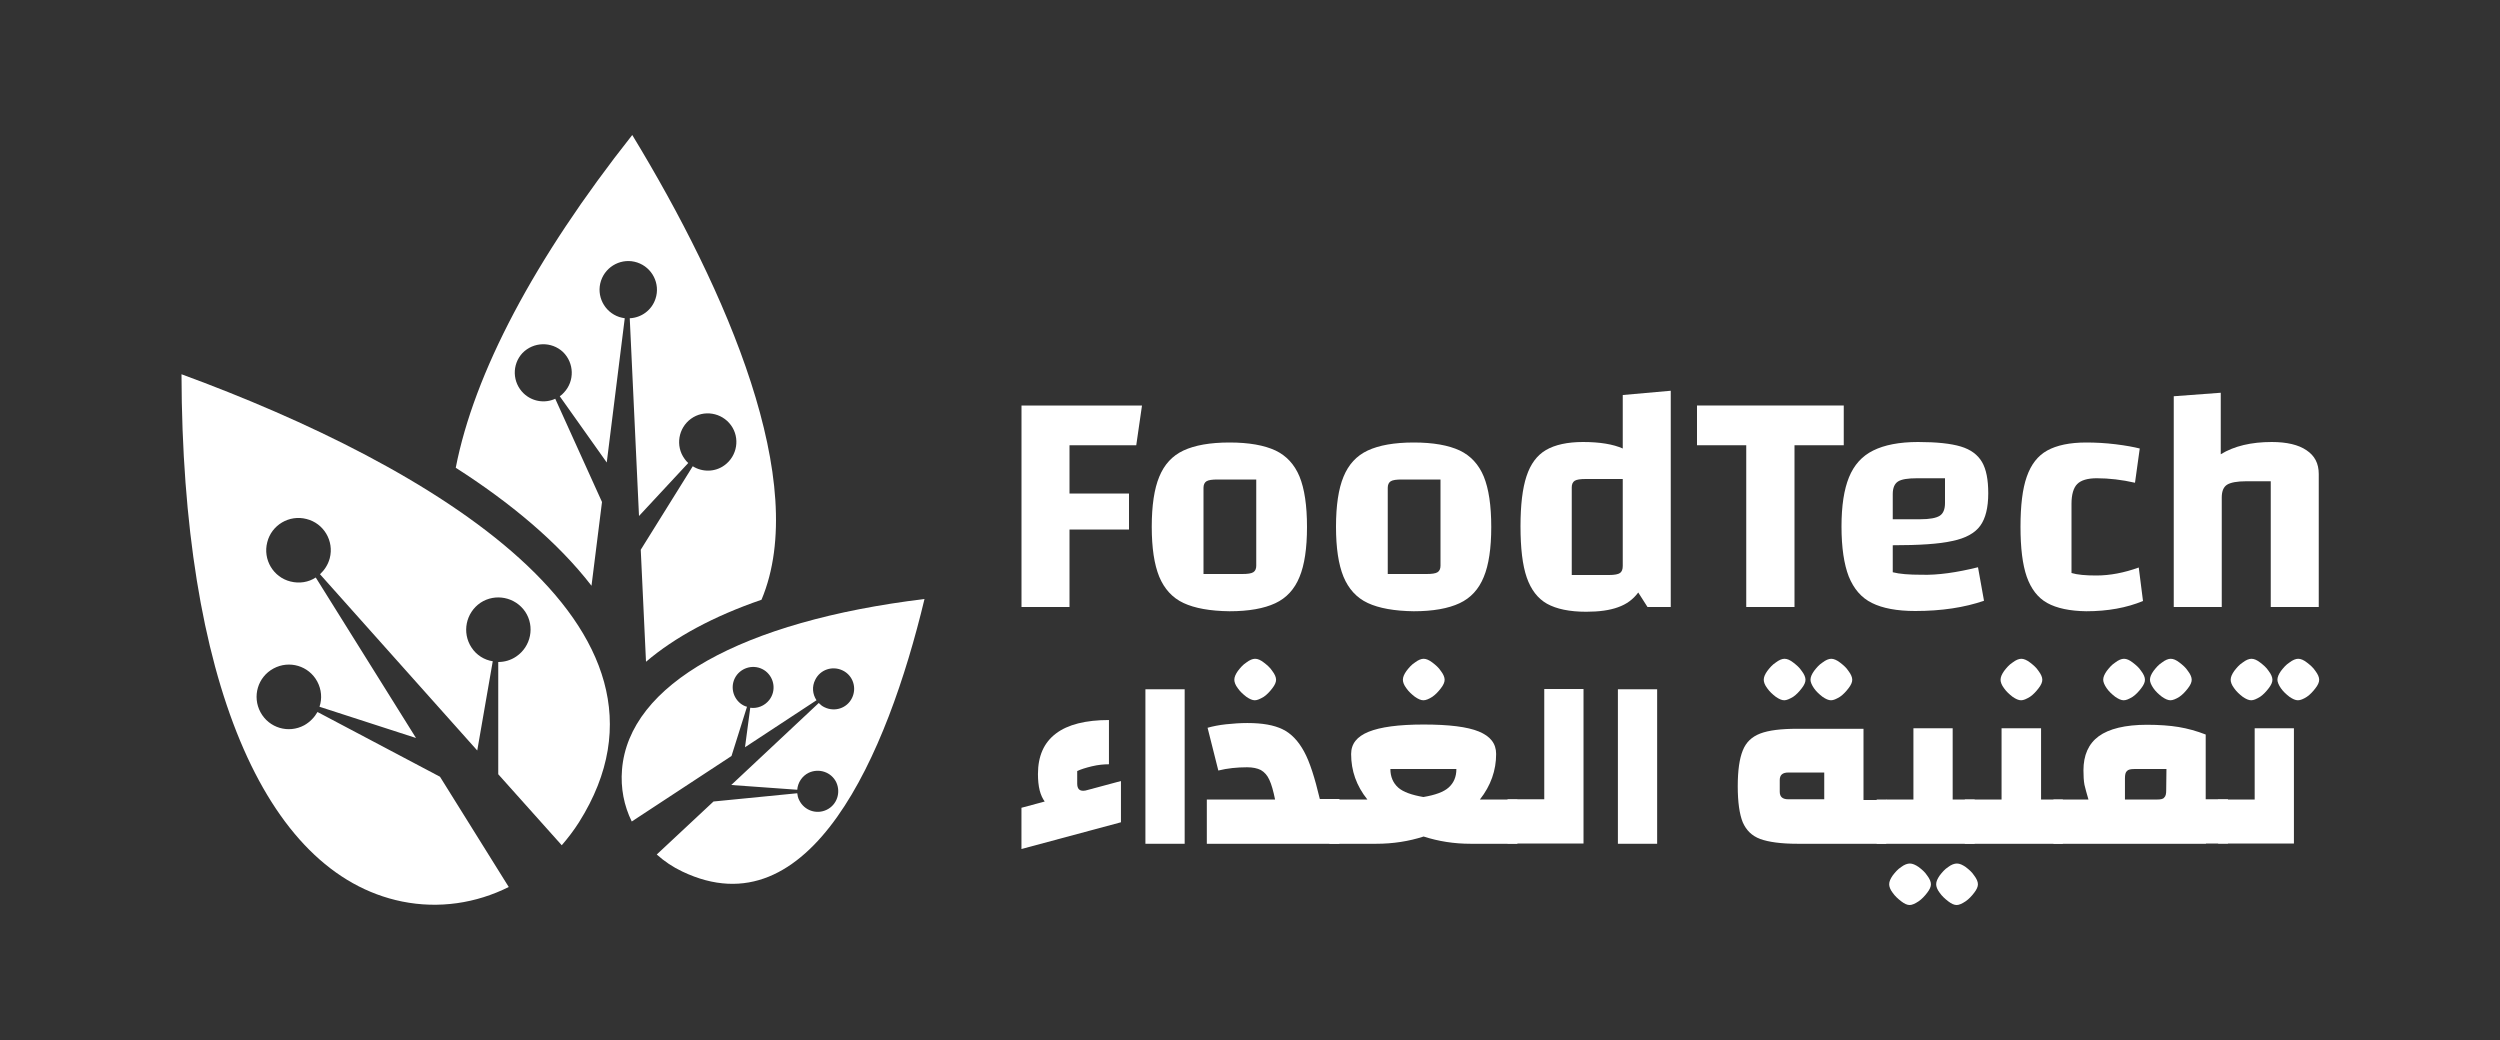 <?xml version="1.0" encoding="utf-8"?>
<!-- Generator: Adobe Illustrator 27.4.0, SVG Export Plug-In . SVG Version: 6.00 Build 0)  -->
<svg version="1.1" id="Layer_1" xmlns="http://www.w3.org/2000/svg" xmlns:xlink="http://www.w3.org/1999/xlink" x="0px" y="0px"
	 viewBox="0 0 1000 416" style="enable-background:new 0 0 1000 416;" xml:space="preserve">
<rect x="0" y="0" width="1000" height="416" fill="#333333" stroke="none"/>
<style type="text/css">
	.st0{fill:#FFFFFF;}
	.st1{fill:#0B6DB5;}
	.st2{fill:#075194;}
	.st3{fill:#1092E2;}
</style>
<g>
	<g>
		<g>
			<g>
				<path class="st0" d="M304.6,239.9c-19.2,6.6-34.7,15-46.2,24.8l-2.1-44.8l20.8-33.4c3.8,2.4,8.9,2.4,12.7-0.4
					c5.1-3.7,6.3-10.9,2.6-16c-3.7-5.1-10.9-6.3-16-2.6c-5.1,3.7-6.3,10.9-2.6,16c0.4,0.6,0.9,1.2,1.5,1.7l-19.7,21.2l-3.7-79.1
					c4.6-0.2,8.8-3.2,10.3-7.8c2-6-1.3-12.5-7.3-14.5c-6-2-12.5,1.3-14.5,7.3c-2,6,1.3,12.5,7.3,14.5c0.7,0.2,1.5,0.4,2.2,0.5
					l-7.2,57.7l-18.8-26.5c0.6-0.4,1.2-0.9,1.7-1.5c4.3-4.6,4.1-11.8-0.4-16.2c-4.6-4.3-11.8-4.1-16.2,0.4
					c-4.3,4.6-4.1,11.8,0.5,16.2c3.5,3.3,8.5,4,12.6,2.1l18.7,41.3l-4.2,33.5c-13.5-17.5-32.6-33.3-54.3-47.2
					c7.3-37.6,31.3-83.4,70.6-133.1C290.9,116.5,324.2,193.3,304.6,239.9z"/>
			</g>
			<g>
				<path class="st0" d="M231.6,328.9c-2.1,3.3-4.4,6.3-6.9,9.2l-25.4-28.4l0-44.9c2.5,0,5-0.7,7.2-2.2c5.9-4,7.5-12,3.6-17.9
					c-4-5.9-12-7.5-17.9-3.6c-5.9,4-7.5,12-3.6,17.9c2,3.1,5.2,5,8.5,5.5v0l-6.2,35.7L128,229.7c1.8-1.7,3.2-3.8,3.9-6.4
					c1.8-6.9-2.4-14-9.3-15.7c-6.9-1.8-14,2.4-15.7,9.3c-1.8,6.9,2.4,14,9.3,15.7c3.6,0.9,7.2,0.3,10.1-1.6l40.1,64.2l-38.6-12.5h0
					c1.1-3.3,0.8-6.9-0.9-10.1c-3.4-6.3-11.2-8.6-17.5-5.2c-6.3,3.4-8.6,11.2-5.2,17.5c3.4,6.3,11.2,8.6,17.5,5.2
					c2.3-1.3,4.1-3.2,5.3-5.3l49,25.9l27.5,44.1c-13,6.5-27.9,8.8-42.7,5.8c-55.4-11.3-87.9-89.9-88.2-210.9
					C171.8,186.1,281.2,250.2,231.6,328.9z"/>
			</g>
			<g>
				<path class="st0" d="M369.8,239.6c-15,62.6-45.8,133.4-96.9,109c-3.8-1.8-7.2-4.1-10.2-6.8l22.7-21.2l33.5-3.3
					c0.1,0.9,0.3,1.9,0.8,2.8c2,4.1,6.9,5.8,11,3.8c4.1-2,5.7-6.9,3.8-11c-2-4.1-6.9-5.7-11-3.8c-2.7,1.3-4.4,4-4.6,6.8l-26.4-1.9
					l35-32.8c0.7,0.7,1.4,1.3,2.3,1.7c4.1,2,9,0.4,11-3.7c2-4.1,0.4-9-3.7-11c-4.1-2-9-0.4-11,3.7c-1.4,2.7-1.1,5.8,0.5,8.2
					L298,298.9l2.1-15.8c2.8,0.4,5.7-0.7,7.6-3.1c2.8-3.6,2.1-8.7-1.4-11.5c-3.6-2.8-8.7-2.1-11.5,1.4c-2.8,3.6-2.1,8.7,1.4,11.5
					c0.8,0.6,1.7,1.1,2.6,1.3v0l-6.2,19.7l-39.9,26.2c-3.1-6.3-4.5-13.4-3.9-20.7C251.5,273.7,296.7,248.5,369.8,239.6z"/>
			</g>
		</g>
	</g>
	<g>
		<g>
			<g>
				<g>
					<g>
						<g transform="translate(521.982, 688.11)">
							<g>
								<g>
									<path class="st0" d="M-73.6-375.7v16.5l-39.8,10.7V-365l9.3-2.5c-0.8-1.1-1.5-2.5-2-4.4c-0.5-2-0.7-4.2-0.7-6.6
										c0-7.2,2.4-12.6,7.2-16.2c4.7-3.6,11.9-5.4,21.2-5.4v17.7c-2,0-4.3,0.2-6.8,0.8c-2.5,0.6-4.4,1.2-5.9,1.9v5
										c0,2,0.8,2.9,2.4,2.9c0.5,0,1.1-0.1,1.7-0.3L-73.6-375.7z"/>
								</g>
							</g>
						</g>
					</g>
					<g>
						<g transform="translate(562.966, 688.11)">
							<g>
								<g>
									<path class="st0" d="M-104.8-412.4h15.7v61.8h-15.7V-412.4z"/>
								</g>
							</g>
						</g>
					</g>
					<g>
						<g transform="translate(589.929, 688.11)">
							<g>
								<g>
									<path class="st0" d="M-54.2-368.3v17.7h-53v-17.7h27.3c-0.7-3.4-1.4-6-2.3-7.9c-0.8-1.8-2-3.1-3.4-3.9
										c-1.4-0.7-3.2-1.1-5.5-1.1c-4,0-7.9,0.4-11.5,1.3l-4.3-17.1c2.1-0.6,4.6-1.1,7.4-1.4c2.9-0.3,5.6-0.5,8.5-0.5
										c6,0,10.6,0.8,14.1,2.5s6.3,4.7,8.6,8.9s4.3,10.6,6.3,19h7.9V-368.3z M-88-408c-1,0-2.1-0.5-3.4-1.4
										c-1.3-1-2.5-2.1-3.4-3.4c-1-1.3-1.4-2.5-1.4-3.4c0-1.1,0.5-2.2,1.4-3.5c1-1.3,2-2.5,3.4-3.4c1.3-1,2.5-1.5,3.5-1.5
										c1.1,0,2.2,0.5,3.5,1.5c1.3,1,2.5,2,3.4,3.4c1,1.3,1.5,2.5,1.5,3.5c0,1-0.5,2.1-1.5,3.4s-2.1,2.5-3.4,3.4
										C-85.9-408.5-87.1-408-88-408z"/>
								</g>
							</g>
						</g>
					</g>
					<g>
						<g transform="translate(638.553, 688.11)">
							<g>
								<g>
									<path class="st0" d="M-31.6-368.3v17.7h-18.7c-6.7,0-12.9-1-18.8-2.9c-5.9,1.9-12.2,2.9-19,2.9h-18.7v-17.7h15.2
										c-4.4-5.5-6.5-11.5-6.5-18.2c0-4.1,2.3-7,7-8.9c4.7-1.9,11.9-2.9,22-2.9c10.1,0,17.5,0.9,22.1,2.8s6.9,4.8,6.9,9
										c0,6.5-2.1,12.6-6.5,18.2H-31.6z M-82.4-380.5c0,3.1,1.1,5.6,3.1,7.4c2,1.8,5.5,3,10.1,3.8c4.7-0.8,8.1-2,10.1-3.8
										c2-1.8,3.1-4.2,3.1-7.4H-82.4z M-69.2-408c-1,0-2.1-0.5-3.4-1.4c-1.3-1-2.5-2.1-3.4-3.4c-1-1.3-1.4-2.5-1.4-3.4
										c0-1.1,0.5-2.2,1.4-3.5c1-1.3,2-2.5,3.4-3.4c1.3-1,2.5-1.5,3.5-1.5s2.2,0.5,3.5,1.5c1.3,1,2.5,2,3.4,3.4
										c1,1.3,1.5,2.5,1.5,3.5c0,1-0.5,2.1-1.5,3.4s-2.1,2.5-3.4,3.4C-67-408.5-68.2-408-69.2-408z"/>
								</g>
							</g>
						</g>
					</g>
					<g>
						<g transform="translate(703.804, 688.11)">
							<g>
								<g>
									<path class="st0" d="M-100.8-350.7v-17.7h14.7v-44.1h15.7v61.8H-100.8z"/>
								</g>
							</g>
						</g>
					</g>
					<g>
						<g transform="translate(736.16, 688.11)">
							<g>
								<g>
									<path class="st0" d="M-89-412.4h15.7v61.8H-89V-412.4z"/>
								</g>
							</g>
						</g>
					</g>
					<g>
						<g transform="translate(781.098, 688.11)">
							<g>
								<g>
									<path class="st0" d="M-26.6-368.3v17.7h-35.5c-6.6,0-11.5-0.7-14.9-1.9c-3.4-1.3-5.6-3.5-7-6.7c-1.3-3.2-2-8-2-14.4
										c0-6.4,0.7-11.1,2-14.3c1.3-3.3,3.6-5.5,7-6.8s8.3-1.9,14.9-1.9h26.4v28.5h9.2V-368.3z M-51.4-379.1h-14.4
										c-2.3,0-3.4,1-3.4,3v4.7c0,2,1.1,3,3.4,3h14.4V-379.1z M-67.4-408c-1,0-2.1-0.5-3.4-1.4c-1.3-1-2.5-2.1-3.4-3.4
										c-1-1.3-1.4-2.5-1.4-3.4c0-1.1,0.5-2.2,1.4-3.5c1-1.3,2-2.5,3.4-3.4c1.3-1,2.5-1.5,3.5-1.5c1.1,0,2.2,0.5,3.5,1.5
										c1.3,1,2.5,2,3.4,3.4c1,1.3,1.5,2.5,1.5,3.5c0,1-0.5,2.1-1.5,3.4s-2.1,2.5-3.4,3.4C-65.3-408.5-66.5-408-67.4-408z
										 M-48.7-408c-1,0-2.1-0.5-3.4-1.4c-1.3-1-2.5-2.1-3.4-3.4s-1.4-2.5-1.4-3.4c0-1.1,0.5-2.2,1.4-3.5c1-1.3,2-2.5,3.4-3.4
										c1.3-1,2.5-1.5,3.5-1.5s2.2,0.5,3.5,1.5c1.3,1,2.5,2,3.4,3.4c1,1.3,1.5,2.5,1.5,3.5c0,1-0.5,2.1-1.5,3.4s-2.1,2.5-3.4,3.4
										C-46.6-408.5-47.7-408-48.7-408z"/>
								</g>
							</g>
						</g>
					</g>
					<g>
						<g transform="translate(839.069, 688.11)">
							<g>
								<g>
									<path class="st0" d="M-49.2-368.3v17.7h-39.2v-17.7h14.7v-28.5H-58v28.5H-49.2z M-75.2-326.1c-1,0-2.1-0.5-3.4-1.5
										c-1.3-1-2.5-2.1-3.4-3.4c-1-1.3-1.4-2.5-1.4-3.4c0-1.1,0.5-2.2,1.4-3.5c1-1.3,2-2.5,3.4-3.4c1.3-1,2.5-1.4,3.5-1.4
										s2.2,0.5,3.5,1.4c1.3,1,2.5,2,3.4,3.4c1,1.3,1.5,2.5,1.5,3.5c0,1-0.5,2.1-1.5,3.4c-1,1.3-2.1,2.5-3.4,3.4
										C-73.1-326.6-74.3-326.1-75.2-326.1z M-56.4-326.1c-1,0-2.1-0.5-3.4-1.5c-1.3-1-2.5-2.1-3.4-3.4c-1-1.3-1.4-2.5-1.4-3.4
										c0-1.1,0.5-2.2,1.4-3.5c1-1.3,2-2.5,3.4-3.4c1.3-1,2.5-1.4,3.5-1.4c1.1,0,2.2,0.5,3.5,1.4c1.3,1,2.5,2,3.4,3.4
										c1,1.3,1.5,2.5,1.5,3.5c0,1-0.5,2.1-1.5,3.4c-1,1.3-2.1,2.5-3.4,3.4C-54.3-326.6-55.5-326.1-56.4-326.1z"/>
								</g>
							</g>
						</g>
					</g>
					<g>
						<g transform="translate(871.425, 688.11)">
							<g>
								<g>
									<path class="st0" d="M-46.3-368.3v17.7h-39.2v-17.7h14.7v-28.5H-55v28.5H-46.3z M-63-408c-1,0-2.1-0.5-3.4-1.4
										c-1.3-1-2.5-2.1-3.4-3.4c-1-1.3-1.4-2.5-1.4-3.4c0-1.1,0.5-2.2,1.4-3.5c1-1.3,2-2.5,3.4-3.4c1.3-1,2.5-1.5,3.5-1.5
										s2.2,0.5,3.5,1.5c1.3,1,2.5,2,3.4,3.4c1,1.3,1.5,2.5,1.5,3.5c0,1-0.5,2.1-1.5,3.4c-1,1.3-2.1,2.5-3.4,3.4
										C-60.9-408.5-62-408-63-408z"/>
								</g>
							</g>
						</g>
					</g>
					<g>
						<g transform="translate(903.781, 688.11)">
							<g>
								<g>
									<path class="st0" d="M-12.6-368.4v17.7h-8.8v0.1h-61v-17.7h14c-0.7-2.3-1.2-4.3-1.6-5.9c-0.3-1.6-0.4-3.6-0.4-5.8
										c0-6,2-10.6,6.1-13.6c4.1-3,10.6-4.6,19.3-4.6c4.8,0,9.1,0.3,12.7,0.9s7.2,1.6,10.8,3v25.9H-12.6z M-37.2-380.5H-50
										c-1.5,0-2.5,0.2-3,0.8c-0.6,0.5-0.8,1.5-0.8,2.9v8.5H-41c1.5,0,2.5-0.2,2.9-0.8c0.6-0.5,0.8-1.5,0.8-2.9L-37.2-380.5
										L-37.2-380.5z M-54.3-408c-1,0-2.1-0.5-3.4-1.4c-1.3-1-2.5-2.1-3.4-3.4s-1.4-2.5-1.4-3.4c0-1.1,0.5-2.2,1.4-3.5
										c1-1.3,2-2.5,3.4-3.4c1.3-1,2.5-1.5,3.5-1.5c1.1,0,2.2,0.5,3.5,1.5c1.3,1,2.5,2,3.4,3.4c1,1.3,1.5,2.5,1.5,3.5
										c0,1-0.5,2.1-1.5,3.4c-1,1.3-2.1,2.5-3.4,3.4C-52.2-408.5-53.3-408-54.3-408z M-35.6-408c-1,0-2.1-0.5-3.4-1.4
										c-1.3-1-2.5-2.1-3.4-3.4s-1.4-2.5-1.4-3.4c0-1.1,0.5-2.2,1.4-3.5c1-1.3,2-2.5,3.4-3.4c1.3-1,2.5-1.5,3.5-1.5
										c1.1,0,2.2,0.5,3.5,1.5c1.3,1,2.5,2,3.4,3.4c1,1.3,1.5,2.5,1.5,3.5c0,1-0.5,2.1-1.5,3.4c-1,1.3-2.1,2.5-3.4,3.4
										C-33.4-408.5-34.7-408-35.6-408z"/>
								</g>
							</g>
						</g>
					</g>
					<g>
						<g transform="translate(964.268, 688.11)">
							<g>
								<g>
									<path class="st0" d="M-77.1-368.3h14.7v-28.5h15.7v46.1H-77L-77.1-368.3L-77.1-368.3z M-63.8-408c-1,0-2.1-0.5-3.4-1.4
										c-1.3-1-2.5-2.1-3.4-3.4c-1-1.3-1.4-2.5-1.4-3.4c0-1.1,0.5-2.2,1.4-3.5c1-1.3,2-2.5,3.4-3.4c1.3-1,2.5-1.5,3.5-1.5
										c1.1,0,2.2,0.5,3.5,1.5c1.3,1,2.5,2,3.4,3.4c1,1.3,1.5,2.5,1.5,3.5c0,1-0.5,2.1-1.5,3.4c-1,1.3-2.1,2.5-3.4,3.4
										C-61.7-408.5-62.8-408-63.8-408z M-45.1-408c-1,0-2.1-0.5-3.4-1.4c-1.3-1-2.5-2.1-3.4-3.4s-1.4-2.5-1.4-3.4
										c0-1.1,0.5-2.2,1.4-3.5c1-1.3,2-2.5,3.4-3.4c1.3-1,2.5-1.5,3.5-1.5c1.1,0,2.2,0.5,3.5,1.5c1.3,1,2.5,2,3.4,3.4
										c1,1.3,1.5,2.5,1.5,3.5c0,1-0.5,2.1-1.5,3.4c-1,1.3-2.1,2.5-3.4,3.4C-42.9-408.5-44.1-408-45.1-408z"/>
								</g>
							</g>
						</g>
					</g>
				</g>
				<g>
					<path class="st0" d="M427.8,242.8h-19.2v-80.6h48.2l-2.3,15.9h-26.7v19.3h23.8v14.4h-23.8V242.8z"/>
					<path class="st0" d="M473.4,241.2c-4.5-2.1-7.7-5.7-9.7-10.5c-2-4.9-3-11.5-3-20c0-8.5,1-15.2,3-20c2-4.9,5.2-8.4,9.7-10.5
						c4.5-2.1,10.6-3.2,18.4-3.2c7.8,0,13.9,1.1,18.4,3.2c4.4,2.1,7.6,5.6,9.6,10.4c2,4.9,3,11.6,3,20.2c0,8.5-1,15.2-3,20
						c-2,4.9-5.2,8.4-9.7,10.5c-4.5,2.1-10.6,3.2-18.3,3.2C484,244.4,477.9,243.3,473.4,241.2z M496.9,229.6c2.1,0,3.6-0.2,4.4-0.7
						c0.8-0.5,1.2-1.4,1.2-2.6v-34.5h-15.5c-2.1,0-3.6,0.2-4.4,0.7c-0.8,0.5-1.2,1.4-1.2,2.6v34.5H496.9z"/>
					<path class="st0" d="M547.1,241.2c-4.5-2.1-7.7-5.7-9.7-10.5c-2-4.9-3-11.5-3-20c0-8.5,1-15.2,3-20c2-4.9,5.2-8.4,9.7-10.5
						c4.5-2.1,10.6-3.2,18.4-3.2c7.8,0,13.9,1.1,18.4,3.2c4.4,2.1,7.6,5.6,9.6,10.4c2,4.9,3,11.6,3,20.2c0,8.5-1,15.2-3,20
						c-2,4.9-5.2,8.4-9.7,10.5c-4.5,2.1-10.6,3.2-18.3,3.2C557.8,244.4,551.6,243.3,547.1,241.2z M570.6,229.6
						c2.1,0,3.6-0.2,4.4-0.7c0.8-0.5,1.2-1.4,1.2-2.6v-34.5h-15.5c-2.1,0-3.6,0.2-4.4,0.7c-0.8,0.5-1.2,1.4-1.2,2.6v34.5H570.6z"/>
					<path class="st0" d="M668.3,156.3v86.5H659l-3.7-5.8c-2.1,2.8-4.7,4.7-8.1,5.9c-3.3,1.2-7.5,1.8-12.7,1.8
						c-6.7,0-11.9-1.1-15.7-3.2c-3.7-2.1-6.4-5.6-8.1-10.5c-1.7-4.9-2.5-11.7-2.5-20.5c0-8.5,0.8-15.2,2.4-20
						c1.6-4.9,4.2-8.4,7.8-10.5c3.6-2.1,8.6-3.2,14.8-3.2c6.8,0,12.1,0.9,15.9,2.6V158L668.3,156.3z M648,229.2
						c0.7-0.5,1.1-1.4,1.1-2.8v-34.8h-14.8c-2.1,0-3.6,0.2-4.4,0.7c-0.8,0.5-1.2,1.4-1.2,2.6V230h15
						C645.8,230,647.3,229.7,648,229.2z"/>
					<path class="st0" d="M717.7,242.8h-19.2v-64.7h-19.7v-15.9h58.7v15.9h-19.7V242.8z"/>
					<path class="st0" d="M791.2,226.9l2.4,13.4c-7.8,2.7-17,4.1-27.5,4.1c-7.3,0-13.1-1.1-17.3-3.2c-4.3-2.1-7.3-5.7-9.3-10.6
						c-1.9-4.9-2.9-11.6-2.9-20c0-8.3,1-14.8,3-19.7c2-4.9,5.2-8.5,9.7-10.7c4.4-2.2,10.4-3.4,17.9-3.4c7.4,0,13.1,0.6,17.1,1.8
						c4,1.2,6.8,3.3,8.5,6.2c1.7,2.9,2.5,7.1,2.5,12.5c0,5.8-1.1,10.1-3.2,13c-2.1,2.9-5.8,5-11.2,6.1c-5.3,1.2-13.3,1.7-23.8,1.7
						v10.8c2.7,0.7,6.5,1,11.5,1C775.1,230.1,782.7,229,791.2,226.9z M759.2,192.6c-1.4,0.9-2.1,2.6-2.1,5v10.1h11
						c3.8,0,6.4-0.5,7.8-1.4c1.4-0.9,2.1-2.6,2.1-5.1v-9.9h-11.1C763.1,191.3,760.6,191.7,759.2,192.6z"/>
					<path class="st0" d="M818.9,241.2c-3.8-2.1-6.5-5.7-8.2-10.5c-1.7-4.9-2.5-11.5-2.5-20c0-8.5,0.8-15.2,2.5-20
						c1.7-4.9,4.4-8.4,8.2-10.5c3.8-2.1,9-3.2,15.6-3.2c3.7,0,7.6,0.2,11.7,0.7c4.1,0.5,7.3,1.1,9.7,1.7l-1.9,13.7
						c-5.2-1.2-10.4-1.8-15.3-1.8c-3.7,0-6.3,0.8-7.8,2.3c-1.5,1.5-2.3,4.2-2.3,7.9v27.7c2.3,0.7,5.6,1,9.9,1c5.5,0,11.2-1.1,17-3.2
						l1.7,13.4c-6.5,2.7-14.1,4.1-22.7,4.1C827.9,244.4,822.7,243.3,818.9,241.2z"/>
					<path class="st0" d="M869.5,158.5l18.8-1.4v24.6c5.4-3.3,12.2-4.9,20.4-4.9c6,0,10.7,1.1,13.9,3.3c3.3,2.2,4.9,5.3,4.9,9.5
						v53.2h-19.2v-50.3h-9.7c-3.8,0-6.4,0.5-7.8,1.4c-1.4,0.9-2.1,2.6-2.1,5.1v43.8h-19.2V158.5z"/>
				</g>
			</g>
		</g>
	</g>
</g>
</svg>
